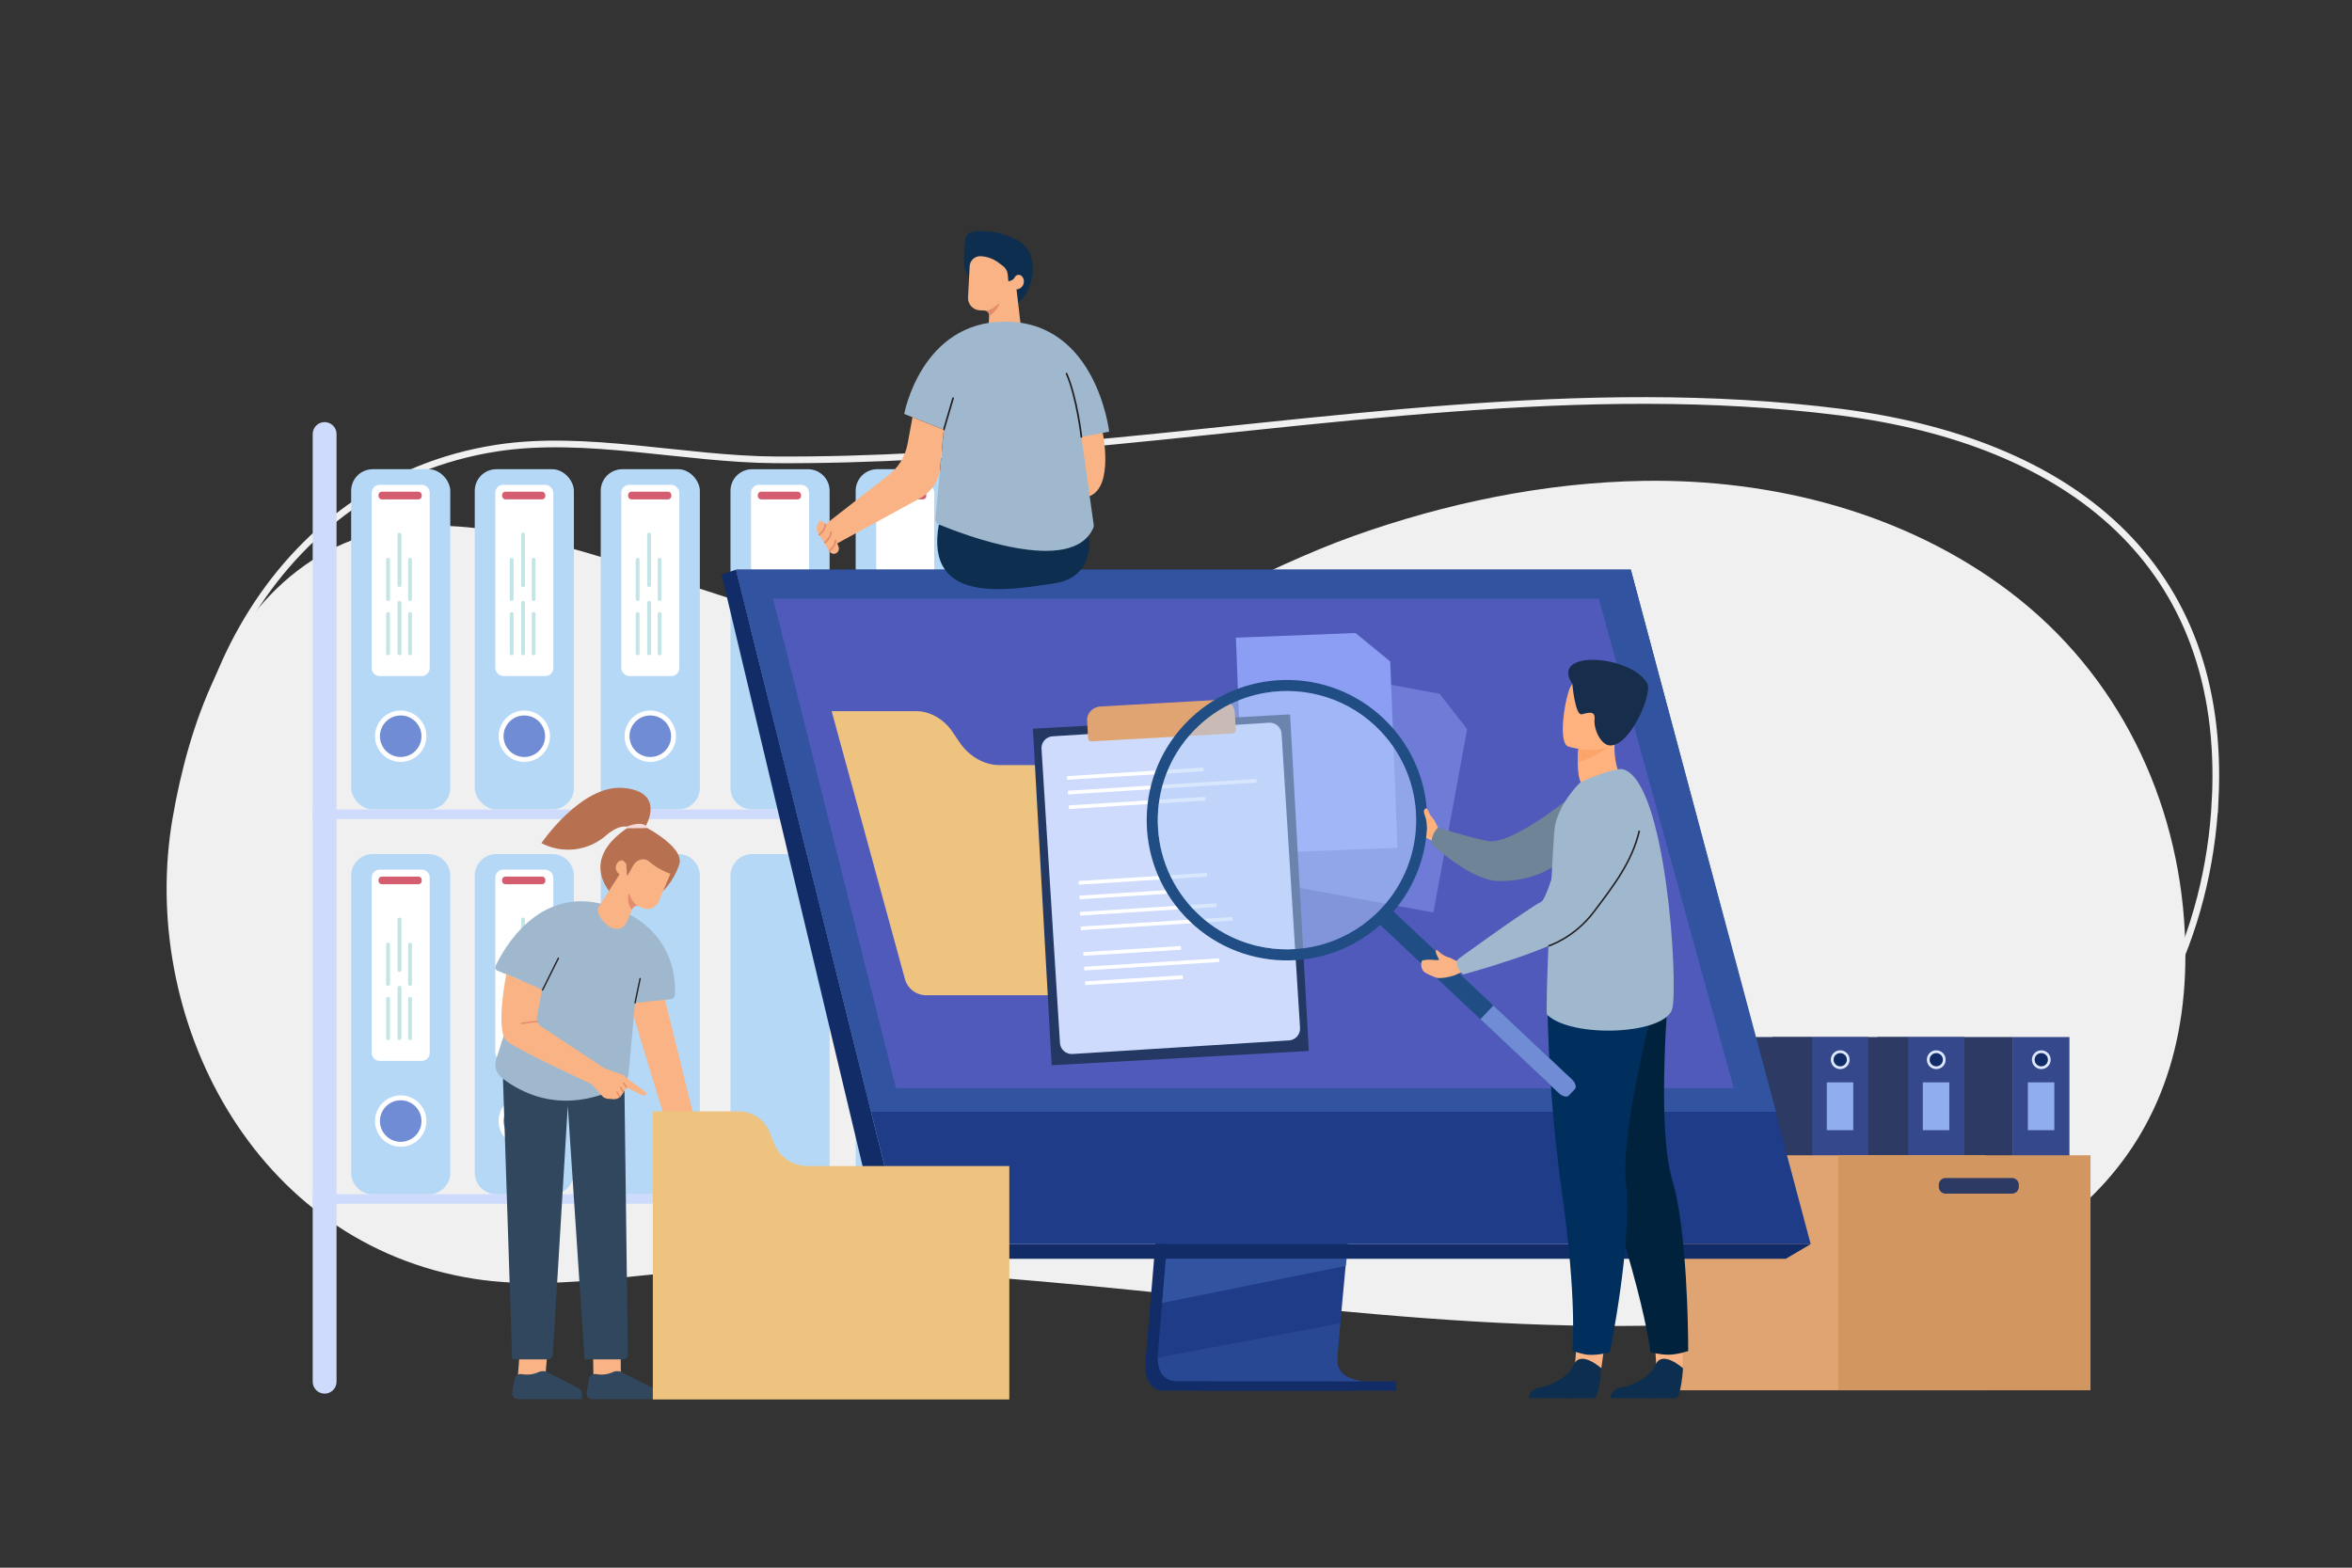 <svg xmlns="http://www.w3.org/2000/svg" xmlns:xlink="http://www.w3.org/1999/xlink" id="Calque_1" viewBox="0 0 1500 1000"><rect x="0" y="0" width="1500" height="1000" fill="#333333" stroke="none"/><defs><style>.cls-1,.cls-2,.cls-3{fill:none;}.cls-4{clip-path:url(#clippath);}.cls-5{fill:#f9b384;}.cls-6{fill:#002f5e;}.cls-7{fill:#00223d;}.cls-8{fill:#f0f0f0;}.cls-9{fill:#f5d9d8;}.cls-10{fill:#eec380;}.cls-11{fill:#fff;}.cls-12{fill:#ffb27d;}.cls-13{fill:#fca56b;}.cls-14{fill:#a0b8ce;}.cls-15{fill:#8c9df4;}.cls-16{fill:#8fadef;}.cls-17{fill:#b3cff9;}.cls-18{fill:#b5d8f7;}.cls-19{fill:#b77150;}.cls-20{fill:#3254a0;}.cls-21{fill:#30475e;}.cls-22{fill:#cedbfc;}.cls-23{fill:#dde7fe;}.cls-24{fill:#d45e70;}.cls-25{fill:#d29761;}.cls-26{fill:#c3e5e5;}.cls-27{fill:#e0a473;}.cls-28{fill:#e28b6d;}.cls-29{fill:#122c68;}.cls-30{fill:#162d4c;}.cls-31{fill:#1f4d84;}.cls-32{fill:#1f3c88;}.cls-33{fill:#231f20;}.cls-34{fill:#233862;}.cls-35{fill:#0d2e4e;}.cls-36{fill:#6f8497;}.cls-37{fill:#2c3a64;}.cls-38{fill:#35488b;}.cls-39{fill:#708cd5;}.cls-40{fill:#505aba;}.cls-2{stroke:#231f20;}.cls-2,.cls-3{stroke-miterlimit:10;}.cls-41{opacity:.5;}.cls-3{stroke:#f0f0f0;stroke-width:4.26px;}</style><clipPath id="clippath"><path class="cls-1" d="m647.17,176.85h0c-.61,1.14-1.67,1.98-2.93,2.3l-1.15.29-.38-4.27c-.2-2.22-1.34-4.24-3.13-5.56l-2.99-2.22c-3.23-2.37-7.08-3.75-11.08-3.96h0c-3.72-.2-6.9,2.66-7.1,6.38l-1.05,19.87c-.22,4.34,3.11,8.04,7.44,8.26l3.16.17h.03c1.65.08,2.93,1.48,2.85,3.13,0,.01,0,.02,0,.03l-.5,9.41c-.44,3.91,2.38,7.43,6.29,7.87.2.02.39.04.59.04,4.7.47,13.86-3.38,14.12-8.06l-3.06-25.95c2.52-.12,4.54-2.13,4.68-4.65.2-1.53-.41-3.05-1.59-4.03-1.21-.94-2.95-.73-3.89.48-.11.14-.21.29-.29.45h0Z"></path></clipPath></defs><path id="Trac&#xE9;_452" class="cls-3" d="m1412.75,510.43c7.59-151.39-93.49-229.09-239.29-247.58-163.54-20.71-331.46,7.23-494.31,21.43-61.35,5.34-122.9,9.37-184.52,9.05-58.07-.32-120.92-16.32-177.97-7.47-142.6,22.15-216.08,169.49-193.85,297.99,13.77,79.68,65.52,155.84,157.09,150.77,64.34-3.57,121.39-31.52,182.85-46.67,81.37-19.93,166.69-16.74,246.34,9.22,39.65,12.99,77.45,31.39,116.05,47.52,76.84,32.08,158.1,55.22,240.85,56.49,82.74,1.28,167.31-20.46,234.2-71.36,70.54-53.69,108.32-134.91,112.55-219.41Z"></path><path id="Trac&#xE9;_289" class="cls-8" d="m1393.35,593.94c7.55,149.54-93,226.34-238.04,244.58-162.69,20.46-329.73-7.14-491.72-21.15-61.03-5.29-122.25-9.27-183.56-8.93-57.76.31-120.3,16.11-177.04,7.38-141.84-21.88-214.95-167.44-192.84-294.38,10.32-59.32,33.14-124.95,84.38-160.96,51.56-36.22,111.52-26.96,168.04-11.23,102.96,28.64,215.08,82.39,324.14,61.36,62.5-12.05,116.98-47.45,176.34-68.63,59.18-21.12,122.42-34.27,185.34-35.25,82.29-1.28,166.44,20.22,232.98,70.49,70.18,53.03,107.76,133.24,111.98,216.73Z"></path><g><rect class="cls-18" x="223.95" y="299.31" width="63.21" height="217.04" rx="13.76" ry="13.76" transform="translate(511.11 815.65) rotate(180)"></rect><path class="cls-39" d="m270.37,469.53c0-8.18-6.63-14.82-14.82-14.82s-14.82,6.63-14.82,14.82,6.63,14.82,14.82,14.82,14.82-6.63,14.82-14.82Z"></path><path class="cls-11" d="m255.55,486.01c-9.03,0-16.39-7.35-16.39-16.39s7.35-16.38,16.39-16.38,16.39,7.35,16.39,16.38-7.35,16.39-16.39,16.39Zm0-29.63c-7.31,0-13.25,5.94-13.25,13.25s5.94,13.25,13.25,13.25,13.25-5.94,13.25-13.25-5.94-13.25-13.25-13.25Z"></path><path class="cls-11" d="m242.12,309.24h26.86c2.8,0,5.08,2.28,5.08,5.08v111.83c0,2.8-2.28,5.08-5.08,5.08h-26.86c-2.8,0-5.08-2.28-5.08-5.08v-111.83c0-2.8,2.28-5.08,5.08-5.08Z" transform="translate(511.09 740.48) rotate(180)"></path><path class="cls-24" d="m243.5,313.66h23.33c1.18,0,2.13.95,2.13,2.13v.63c0,1.18-.95,2.13-2.13,2.13h-23.33c-1.18,0-2.13-.95-2.13-2.13v-.63c0-1.18.95-2.13,2.13-2.13Z" transform="translate(510.34 632.2) rotate(-180)"></path><g><path class="cls-26" d="m260.28,391.62v25.15c0,.68.55,1.22,1.22,1.22h0c.68,0,1.22-.55,1.22-1.22v-25.15c0-.68-.55-1.22-1.22-1.22h0c-.68,0-1.22.55-1.22,1.22Z"></path><path class="cls-26" d="m260.28,357.03v25.15c0,.68.55,1.22,1.22,1.22h0c.68,0,1.22-.55,1.22-1.22v-25.15c0-.68-.55-1.22-1.22-1.22h0c-.68,0-1.22.55-1.22,1.22Z"></path><path class="cls-26" d="m246.25,391.62v25.15c0,.68.55,1.22,1.22,1.22h0c.68,0,1.22-.55,1.22-1.22v-25.15c0-.68-.55-1.22-1.22-1.22h0c-.68,0-1.22.55-1.22,1.22Z"></path><path class="cls-26" d="m246.25,357.03v25.15c0,.68.55,1.22,1.22,1.22h0c.68,0,1.22-.55,1.22-1.22v-25.15c0-.68-.55-1.22-1.22-1.22h0c-.68,0-1.22.55-1.22,1.22Z"></path><path class="cls-26" d="m253.55,384.52v32.24c0,.68.55,1.22,1.22,1.22h0c.68,0,1.22-.55,1.22-1.22v-32.24c0-.68-.55-1.22-1.22-1.22h0c-.68,0-1.22.55-1.22,1.22Z"></path><path class="cls-26" d="m253.55,341.03v32.24c0,.68.55,1.22,1.22,1.22h0c.68,0,1.22-.55,1.22-1.22v-32.24c0-.68-.55-1.22-1.22-1.22h0c-.68,0-1.22.55-1.22,1.22Z"></path></g><rect class="cls-18" x="302.78" y="299.31" width="63.22" height="217.04" rx="13.76" ry="13.76" transform="translate(668.78 815.65) rotate(180)"></rect><path class="cls-39" d="m349.21,469.53c0-8.18-6.63-14.82-14.82-14.82s-14.82,6.63-14.82,14.82,6.63,14.82,14.82,14.82,14.82-6.63,14.82-14.82Z"></path><path class="cls-11" d="m334.39,486.01c-9.04,0-16.39-7.35-16.39-16.39s7.35-16.38,16.39-16.38,16.38,7.35,16.38,16.38-7.35,16.39-16.38,16.39Zm0-29.63c-7.31,0-13.25,5.94-13.25,13.25s5.94,13.25,13.25,13.25,13.25-5.94,13.25-13.25-5.94-13.25-13.25-13.25Z"></path><rect class="cls-11" x="315.87" y="309.24" width="37.02" height="122" rx="5.08" ry="5.08" transform="translate(668.76 740.48) rotate(180)"></rect><rect class="cls-24" x="320.21" y="313.66" width="27.59" height="4.89" rx="2.13" ry="2.13" transform="translate(668.01 632.2) rotate(180)"></rect><g><path class="cls-26" d="m339.11,391.62v25.15c0,.68.55,1.22,1.22,1.22h0c.68,0,1.22-.55,1.22-1.22v-25.15c0-.68-.55-1.22-1.22-1.22h0c-.68,0-1.22.55-1.22,1.22Z"></path><path class="cls-26" d="m339.11,357.03v25.15c0,.68.55,1.22,1.22,1.22h0c.68,0,1.22-.55,1.22-1.22v-25.15c0-.68-.55-1.22-1.22-1.22h0c-.68,0-1.22.55-1.22,1.22Z"></path><path class="cls-26" d="m325.08,391.62v25.15c0,.68.55,1.22,1.22,1.22h0c.68,0,1.22-.55,1.22-1.22v-25.15c0-.68-.55-1.22-1.22-1.22h0c-.68,0-1.22.55-1.22,1.22Z"></path><path class="cls-26" d="m325.08,357.03v25.15c0,.68.55,1.22,1.22,1.22h0c.68,0,1.22-.55,1.22-1.22v-25.15c0-.68-.55-1.22-1.22-1.22h0c-.68,0-1.22.55-1.22,1.22Z"></path><path class="cls-26" d="m332.38,384.52v32.24c0,.68.55,1.22,1.22,1.22h0c.68,0,1.22-.55,1.22-1.22v-32.24c0-.68-.55-1.22-1.22-1.22h0c-.68,0-1.22.55-1.22,1.22Z"></path><path class="cls-26" d="m332.38,341.03v32.24c0,.68.55,1.22,1.22,1.22h0c.68,0,1.22-.55,1.22-1.22v-32.24c0-.68-.55-1.22-1.22-1.22h0c-.68,0-1.22.55-1.22,1.22Z"></path></g><rect class="cls-18" x="383.13" y="299.31" width="63.22" height="217.04" rx="13.76" ry="13.76" transform="translate(829.47 815.65) rotate(180)"></rect><path class="cls-39" d="m429.55,469.53c0-8.18-6.63-14.82-14.82-14.82s-14.82,6.63-14.82,14.82,6.63,14.82,14.82,14.82,14.82-6.63,14.82-14.82Z"></path><path class="cls-11" d="m414.73,486.01c-9.03,0-16.39-7.35-16.39-16.39s7.35-16.38,16.39-16.38,16.39,7.35,16.39,16.38-7.35,16.39-16.39,16.39Zm0-29.63c-7.3,0-13.25,5.94-13.25,13.25s5.94,13.25,13.25,13.25,13.25-5.94,13.25-13.25-5.94-13.25-13.25-13.25Z"></path><rect class="cls-11" x="396.21" y="309.24" width="37.02" height="122" rx="5.08" ry="5.08" transform="translate(829.45 740.48) rotate(180)"></rect><path class="cls-24" d="m402.68,313.66h23.33c1.18,0,2.13.95,2.13,2.13v.63c0,1.18-.95,2.13-2.13,2.13h-23.33c-1.18,0-2.13-.95-2.13-2.13v-.63c0-1.18.95-2.13,2.13-2.13Z" transform="translate(828.7 632.2) rotate(-180)"></path><g><path class="cls-26" d="m419.45,391.62v25.15c0,.68.55,1.22,1.22,1.22h0c.68,0,1.22-.55,1.22-1.22v-25.15c0-.68-.55-1.22-1.22-1.22h0c-.68,0-1.22.55-1.22,1.22Z"></path><path class="cls-26" d="m419.45,357.03v25.15c0,.68.55,1.22,1.22,1.22h0c.68,0,1.22-.55,1.22-1.22v-25.15c0-.68-.55-1.22-1.22-1.22h0c-.68,0-1.22.55-1.22,1.22Z"></path><path class="cls-26" d="m405.43,391.62v25.15c0,.68.55,1.22,1.22,1.22h0c.68,0,1.22-.55,1.22-1.22v-25.15c0-.68-.55-1.22-1.22-1.22h0c-.68,0-1.22.55-1.22,1.22Z"></path><path class="cls-26" d="m405.43,357.03v25.15c0,.68.55,1.22,1.22,1.22h0c.68,0,1.22-.55,1.22-1.22v-25.15c0-.68-.55-1.22-1.22-1.22h0c-.68,0-1.22.55-1.22,1.22Z"></path><path class="cls-26" d="m412.73,384.52v32.24c0,.68.55,1.22,1.22,1.22h0c.68,0,1.22-.55,1.22-1.22v-32.24c0-.68-.55-1.22-1.22-1.22h0c-.68,0-1.22.55-1.22,1.22Z"></path><path class="cls-26" d="m412.73,341.03v32.24c0,.68.55,1.22,1.22,1.22h0c.68,0,1.22-.55,1.22-1.22v-32.24c0-.68-.55-1.22-1.22-1.22h0c-.68,0-1.22.55-1.22,1.22Z"></path></g><path class="cls-18" d="m479.62,299.31h35.7c7.59,0,13.75,6.16,13.75,13.75v189.52c0,7.59-6.16,13.76-13.76,13.76h-35.7c-7.59,0-13.76-6.16-13.76-13.76v-189.52c0-7.59,6.16-13.76,13.76-13.76Z" transform="translate(994.94 815.65) rotate(180)"></path><path class="cls-11" d="m484.03,309.24h26.86c2.81,0,5.08,2.28,5.08,5.08v111.83c0,2.8-2.28,5.08-5.08,5.08h-26.86c-2.8,0-5.08-2.28-5.08-5.08v-111.83c0-2.8,2.28-5.08,5.08-5.08Z" transform="translate(994.93 740.48) rotate(180)"></path><path class="cls-24" d="m485.42,313.66h23.33c1.18,0,2.13.95,2.13,2.13v.63c0,1.18-.95,2.13-2.13,2.13h-23.33c-1.18,0-2.13-.95-2.13-2.13v-.63c0-1.18.95-2.13,2.13-2.13Z" transform="translate(994.17 632.2) rotate(-180)"></path><path class="cls-18" d="m559.47,299.31h35.7c7.59,0,13.76,6.16,13.76,13.76v189.52c0,7.59-6.16,13.76-13.76,13.76h-35.7c-7.59,0-13.76-6.16-13.76-13.76v-189.52c0-7.59,6.16-13.76,13.76-13.76Z" transform="translate(1154.64 815.65) rotate(180)"></path><path class="cls-11" d="m563.88,309.24h26.86c2.8,0,5.08,2.28,5.08,5.08v111.83c0,2.8-2.28,5.08-5.08,5.08h-26.86c-2.8,0-5.08-2.28-5.08-5.08v-111.83c0-2.8,2.28-5.08,5.08-5.08Z" transform="translate(1154.62 740.48) rotate(180)"></path><path class="cls-24" d="m565.27,313.66h23.33c1.18,0,2.13.95,2.13,2.13v.63c0,1.18-.95,2.13-2.13,2.13h-23.33c-1.18,0-2.13-.95-2.13-2.13v-.63c0-1.18.95-2.13,2.13-2.13Z" transform="translate(1153.87 632.2) rotate(-180)"></path><path class="cls-18" d="m237.7,544.8h35.7c7.59,0,13.76,6.16,13.76,13.76v189.52c0,7.59-6.16,13.75-13.75,13.75h-35.7c-7.59,0-13.76-6.16-13.76-13.76v-189.52c0-7.59,6.16-13.76,13.76-13.76Z" transform="translate(511.11 1306.63) rotate(180)"></path><circle class="cls-39" cx="255.55" cy="715.02" r="14.82"></circle><path class="cls-11" d="m255.55,731.49c-9.03,0-16.39-7.35-16.39-16.39s7.35-16.38,16.39-16.38,16.39,7.35,16.39,16.38-7.35,16.39-16.39,16.39Zm0-29.63c-7.31,0-13.25,5.94-13.25,13.25s5.94,13.25,13.25,13.25,13.25-5.94,13.25-13.25-5.94-13.25-13.25-13.25Z"></path><path class="cls-11" d="m242.12,554.73h26.86c2.8,0,5.08,2.28,5.08,5.08v111.83c0,2.8-2.28,5.08-5.08,5.08h-26.86c-2.8,0-5.08-2.28-5.08-5.08v-111.83c0-2.8,2.28-5.08,5.08-5.08Z" transform="translate(511.09 1231.45) rotate(180)"></path><path class="cls-24" d="m243.5,559.14h23.33c1.18,0,2.13.95,2.13,2.13v.63c0,1.18-.95,2.13-2.13,2.13h-23.33c-1.18,0-2.13-.95-2.13-2.13v-.63c0-1.18.95-2.13,2.13-2.13Z" transform="translate(510.34 1123.18) rotate(-180)"></path><g><path class="cls-26" d="m260.28,637.11v25.15c0,.68.55,1.22,1.22,1.22h0c.68,0,1.22-.55,1.22-1.22v-25.15c0-.68-.55-1.22-1.22-1.22h0c-.68,0-1.22.55-1.22,1.22Z"></path><path class="cls-26" d="m260.28,602.51v25.15c0,.68.55,1.22,1.22,1.22h0c.68,0,1.22-.55,1.22-1.22v-25.15c0-.68-.55-1.22-1.22-1.22h0c-.68,0-1.22.55-1.22,1.22Z"></path><path class="cls-26" d="m246.25,637.11v25.15c0,.68.55,1.22,1.22,1.22h0c.68,0,1.22-.55,1.22-1.22v-25.15c0-.68-.55-1.22-1.22-1.22h0c-.68,0-1.22.55-1.22,1.22Z"></path><path class="cls-26" d="m246.25,602.51v25.15c0,.68.55,1.22,1.22,1.22h0c.68,0,1.22-.55,1.22-1.22v-25.15c0-.68-.55-1.22-1.22-1.22h0c-.68,0-1.22.55-1.22,1.22Z"></path><path class="cls-26" d="m253.55,630.01v32.24c0,.68.55,1.22,1.22,1.22h0c.68,0,1.22-.55,1.22-1.22v-32.24c0-.68-.55-1.22-1.22-1.22h0c-.68,0-1.22.55-1.22,1.22Z"></path><path class="cls-26" d="m253.55,586.52v32.24c0,.68.55,1.22,1.22,1.22h0c.68,0,1.22-.55,1.22-1.22v-32.24c0-.68-.55-1.22-1.22-1.22h0c-.68,0-1.22.55-1.22,1.22Z"></path></g><path class="cls-18" d="m316.54,544.8h35.7c7.59,0,13.76,6.16,13.76,13.76v189.52c0,7.59-6.16,13.75-13.75,13.75h-35.7c-7.59,0-13.76-6.16-13.76-13.76v-189.52c0-7.59,6.16-13.76,13.76-13.76Z" transform="translate(668.78 1306.63) rotate(180)"></path><path class="cls-39" d="m349.21,715.02c0-8.18-6.63-14.82-14.82-14.82s-14.82,6.63-14.82,14.82,6.63,14.82,14.82,14.82,14.82-6.63,14.82-14.82Z"></path><path class="cls-11" d="m334.39,731.49c-9.04,0-16.39-7.35-16.39-16.39s7.35-16.38,16.39-16.38,16.38,7.35,16.38,16.38-7.35,16.39-16.38,16.39Zm0-29.63c-7.31,0-13.25,5.94-13.25,13.25s5.94,13.25,13.25,13.25,13.25-5.94,13.25-13.25-5.94-13.25-13.25-13.25Z"></path><rect class="cls-11" x="315.87" y="554.73" width="37.02" height="122" rx="5.08" ry="5.08" transform="translate(668.76 1231.45) rotate(180)"></rect><path class="cls-24" d="m322.34,559.14h23.33c1.18,0,2.13.95,2.13,2.13v.63c0,1.18-.95,2.13-2.13,2.13h-23.33c-1.18,0-2.13-.95-2.13-2.13v-.63c0-1.18.95-2.13,2.13-2.13Z" transform="translate(668.01 1123.18) rotate(-180)"></path><g><path class="cls-26" d="m339.11,637.11v25.15c0,.68.55,1.22,1.22,1.22h0c.68,0,1.22-.55,1.22-1.22v-25.15c0-.68-.55-1.22-1.22-1.22h0c-.68,0-1.22.55-1.22,1.22Z"></path><path class="cls-26" d="m339.11,602.51v25.15c0,.68.55,1.22,1.22,1.22h0c.68,0,1.22-.55,1.22-1.22v-25.15c0-.68-.55-1.22-1.22-1.22h0c-.68,0-1.22.55-1.22,1.22Z"></path><path class="cls-26" d="m325.08,637.11v25.15c0,.68.55,1.22,1.22,1.22h0c.68,0,1.22-.55,1.22-1.22v-25.15c0-.68-.55-1.22-1.22-1.22h0c-.68,0-1.22.55-1.22,1.22Z"></path><path class="cls-26" d="m325.08,602.51v25.15c0,.68.55,1.22,1.22,1.22h0c.68,0,1.22-.55,1.22-1.22v-25.15c0-.68-.55-1.22-1.22-1.22h0c-.68,0-1.22.55-1.22,1.22Z"></path><path class="cls-26" d="m332.38,630.01v32.24c0,.68.55,1.22,1.22,1.22h0c.68,0,1.22-.55,1.22-1.22v-32.24c0-.68-.55-1.22-1.22-1.22h0c-.68,0-1.22.55-1.22,1.22Z"></path><path class="cls-26" d="m332.38,586.52v32.24c0,.68.55,1.22,1.22,1.22h0c.68,0,1.22-.55,1.22-1.22v-32.24c0-.68-.55-1.22-1.22-1.22h0c-.68,0-1.22.55-1.22,1.22Z"></path></g><path class="cls-18" d="m396.88,544.8h35.7c7.59,0,13.76,6.16,13.76,13.76v189.52c0,7.59-6.16,13.75-13.75,13.75h-35.7c-7.59,0-13.76-6.16-13.76-13.76v-189.52c0-7.59,6.16-13.76,13.76-13.76Z" transform="translate(829.47 1306.63) rotate(180)"></path><path class="cls-18" d="m479.62,544.8h35.7c7.59,0,13.75,6.16,13.75,13.75v189.53c0,7.59-6.16,13.75-13.75,13.75h-35.7c-7.59,0-13.76-6.16-13.76-13.76v-189.52c0-7.59,6.16-13.76,13.76-13.76Z" transform="translate(994.94 1306.63) rotate(180)"></path><path class="cls-18" d="m559.47,544.8h35.7c7.59,0,13.76,6.16,13.76,13.76v189.52c0,7.59-6.16,13.75-13.75,13.75h-35.7c-7.59,0-13.76-6.16-13.76-13.76v-189.52c0-7.59,6.16-13.76,13.76-13.76Z" transform="translate(1154.64 1306.63) rotate(180)"></path><path class="cls-22" d="m207.03,888.97h0c-4.2,0-7.6-3.4-7.6-7.6V276.85c0-4.2,3.4-7.6,7.6-7.6h0c4.2,0,7.6,3.4,7.6,7.6v604.52c0,4.2-3.4,7.6-7.6,7.6Z"></path><rect class="cls-22" x="199.44" y="516.37" width="439.12" height="6.1" transform="translate(837.99 1038.85) rotate(180)"></rect><rect class="cls-22" x="199.44" y="761.73" width="466.39" height="6.1" transform="translate(865.26 1529.57) rotate(180)"></rect></g><g><rect class="cls-38" x="1283.89" y="661.5" width="35.91" height="115.84" transform="translate(2603.69 1438.85) rotate(180)"></rect><rect class="cls-37" x="1197.3" y="661.5" width="86.59" height="115.84" transform="translate(2481.19 1438.85) rotate(180)"></rect><path class="cls-23" d="m1307.84,675.97c0-3.31-2.68-5.99-5.99-5.99s-5.99,2.68-5.99,5.99,2.68,5.99,5.99,5.99,5.99-2.68,5.99-5.99Z"></path><path class="cls-29" d="m1306.08,675.97c0-2.34-1.9-4.24-4.24-4.24s-4.24,1.9-4.24,4.24,1.9,4.24,4.24,4.24,4.24-1.9,4.24-4.24Z"></path><rect class="cls-16" x="1293.27" y="690.41" width="16.89" height="30.51" transform="translate(2603.43 1411.33) rotate(180)"></rect></g><g><rect class="cls-38" x="1216.91" y="661.5" width="35.91" height="115.84" transform="translate(2469.72 1438.85) rotate(180)"></rect><rect class="cls-37" x="1130.31" y="661.5" width="86.59" height="115.84" transform="translate(2347.22 1438.85) rotate(180)"></rect><path class="cls-23" d="m1240.85,675.97c0-3.31-2.68-5.99-5.99-5.99s-5.99,2.68-5.99,5.99,2.68,5.99,5.99,5.99,5.99-2.68,5.99-5.99Z"></path><path class="cls-29" d="m1239.1,675.97c0-2.34-1.9-4.24-4.24-4.24s-4.24,1.9-4.24,4.24,1.9,4.24,4.24,4.24,4.24-1.9,4.24-4.24Z"></path><rect class="cls-16" x="1226.28" y="690.41" width="16.89" height="30.51" transform="translate(2469.46 1411.33) rotate(180)"></rect></g><g><rect class="cls-38" x="1155.66" y="661.5" width="35.91" height="115.84" transform="translate(2347.22 1438.85) rotate(180)"></rect><rect class="cls-37" x="1069.06" y="661.5" width="86.59" height="115.84" transform="translate(2224.72 1438.85) rotate(180)"></rect><path class="cls-23" d="m1179.6,675.97c0-3.31-2.68-5.99-5.99-5.99s-5.99,2.68-5.99,5.99,2.68,5.99,5.99,5.99,5.99-2.68,5.99-5.99Z"></path><path class="cls-29" d="m1177.85,675.97c0-2.34-1.9-4.24-4.24-4.24s-4.24,1.9-4.24,4.24,1.9,4.24,4.24,4.24,4.24-1.9,4.24-4.24Z"></path><rect class="cls-16" x="1165.03" y="690.41" width="16.89" height="30.51" transform="translate(2346.96 1411.33) rotate(180)"></rect></g><g><rect class="cls-27" x="1063.67" y="736.94" width="202.88" height="149.89" transform="translate(2330.21 1623.77) rotate(180)"></rect><rect class="cls-25" x="1172.39" y="736.94" width="160.85" height="149.89" transform="translate(2505.63 1623.77) rotate(180)"></rect><path class="cls-37" d="m1240.81,751.42h42.35c2.4,0,4.35,1.95,4.35,4.35v1.29c0,2.4-1.95,4.35-4.35,4.35h-42.35c-2.4,0-4.35-1.95-4.35-4.35v-1.29c0-2.4,1.95-4.35,4.35-4.35Z" transform="translate(2523.97 1512.83) rotate(-180)"></path></g><g><path class="cls-29" d="m758.07,541.04l-27.44,326.22s-2.87,19.77,11.83,19.81c24.18.06,120.37,0,120.37,0,0,0-18.2-4.12-17.98-13.38.26-10.92,32.07-335.73,32.07-335.73l-118.86,3.09Z"></path><path class="cls-32" d="m871.9,881.13c-4.76.01-97.88.17-121.43-.13-10.26-.13-12.06-9.13-12.15-14.95-.04-2.79.31-4.86.31-4.86l.71-8.48,1.82-21.61,1.61-19.09,2.06-24.53,1.74-20.71,19.49-231.8,118.86-3.08s-13.4,135.93-22.87,234.88c-1.06,11.02-2.06,21.6-2.99,31.46-.3,3.15-.59,6.23-.87,9.23-.88,9.36-1.68,17.96-2.38,25.55-.37,4-.71,7.72-1.02,11.12-1.21,13.34-1.92,21.87-1.93,23.49,0,.94.08,1.82.23,2.64,1.95,10.4,17.02,10.87,18.81,10.87Z"></path><polygon class="cls-32" points="469.42 363.38 536.25 631.82 545.4 668.58 576.52 793.61 1154.78 793.61 1040.06 363.38 469.42 363.38"></polygon><polygon class="cls-29" points="469.42 363.38 460.16 366.47 564.21 802.95 576.53 793.61 469.42 363.38"></polygon><polygon class="cls-29" points="564.21 802.95 1138.91 802.95 1154.78 793.61 576.53 793.61 564.21 802.95"></polygon><rect class="cls-29" x="766.03" y="881.13" width="124.43" height="5.91" transform="translate(1656.49 1768.18) rotate(180)"></rect><polygon class="cls-20" points="858.83 802.95 858.19 807.47 741.17 831.11 742.77 812.02 743.54 802.95 858.83 802.95"></polygon><g class="cls-41"><path class="cls-20" d="m871.9,881.13c-4.76.01-97.88.17-121.43-.13-10.26-.13-12.06-9.13-12.15-14.95l116.47-21.91c-1.21,13.34-1.92,21.87-1.93,23.49,0,.94.08,1.82.23,2.64,1.95,10.4,17.02,10.87,18.81,10.87Z"></path></g><polygon class="cls-20" points="469.42 363.38 1040.06 363.38 1132.65 709.15 555.5 709.15 469.42 363.38"></polygon><polygon class="cls-40" points="1105.73 694.17 571.44 694.17 552.35 618.11 544.96 588.68 541.95 576.68 522.32 498.51 521.31 494.44 510.94 453.13 506.29 434.64 502.34 418.87 499.11 406.01 493.05 381.91 1019.65 381.91 1026.29 406.01 1029.84 418.87 1034.18 434.64 1039.28 453.13 1072.86 574.92 1072.86 574.92 1075.7 585.24 1077.02 590.03 1100.2 674.11 1105.73 694.17"></polygon></g><path class="cls-10" d="m612.18,473.83l-4.93-7.28c-5.28-7.8-14.25-12.91-22.67-12.91h-54.2l9.41,34.39,37.32,136.47c1.67,6.12,7.23,10.36,13.57,10.36h195.04c9.28,0,16.02-8.83,13.57-17.78l-35.29-129.05h-126.88c-9.26,0-19.13-5.62-24.94-14.21Z"></path><g class="cls-41"><polygon class="cls-15" points="934.88 464.03 918.81 443.5 918.05 442.53 917.15 442.36 842.97 428.72 818.01 564.38 914.17 582.07 935.52 466.02 935.7 465.07 934.88 464.03"></polygon></g><polygon class="cls-15" points="886.63 421.93 886.67 422.9 891.25 540.81 793.55 544.6 788.2 406.76 863.56 403.84 864.48 403.8 865.44 404.58 885.61 421.1 886.63 421.93"></polygon><g><path class="cls-34" d="m822.37,455.7l-163.04,9.09c-.33.02-.58.3-.56.63l11.9,213.5c.02.33.3.58.63.56l162.81-9.07c.33-.02.58-.3.56-.63l-11.91-213.73c-.01-.2-.18-.35-.38-.34Z"></path><path class="cls-22" d="m822.07,663.66l-138.1,8.67c-4.14.26-7.71-2.89-7.97-7.03l-11.77-187.65c-.26-4.14,2.89-7.71,7.03-7.97l138.1-8.67c4.14-.26,7.71,2.89,7.97,7.03l11.78,187.65c.26,4.14-2.89,7.71-7.03,7.97Z"></path><g><path class="cls-11" d="m767.57,491.96l-86.88,5.45s-.08-.03-.09-.08l-.14-2.17s.03-.08.07-.09l86.88-5.45s.08.03.09.08l.14,2.17s-.03.08-.08.09Z"></path><path class="cls-11" d="m768.74,510.61l-86.88,5.45s-.08-.03-.09-.07l-.14-2.17s.03-.08.08-.09l86.88-5.45s.08.03.09.08l.14,2.17s-.03.08-.08.09Z"></path><path class="cls-11" d="m801.34,499.21l-120.07,7.53s-.08-.03-.09-.08l-.14-2.17s.03-.08.08-.09l120.07-7.53s.08.03.09.07l.14,2.17s-.03.08-.08.09Z"></path><path class="cls-11" d="m747.69,569.91l-59,3.7-.13-.11-.13-2.09.11-.13,59-3.7.13.11.13,2.09-.11.13Z"></path><path class="cls-11" d="m769.7,559.17l-81.59,5.12-.13-.11-.13-2.09.11-.13,81.59-5.12.13.11.13,2.09-.11.13Z"></path><path class="cls-11" d="m775.77,578.57l-86.88,5.45s-.08-.03-.09-.07l-.14-2.17s.03-.08.08-.09l86.88-5.45s.08.03.09.08l.14,2.17s-.03.08-.08.09Z"></path><path class="cls-11" d="m786.01,587.29l-96.49,6.05-.14-.12-.13-2.07.12-.14,96.48-6.05.14.12.13,2.07-.12.14Z"></path><path class="cls-11" d="m753.14,605.8l-62.06,3.89-.13-.12-.13-2.09.12-.13,62.06-3.89.13.12.13,2.09-.11.13Z"></path><path class="cls-11" d="m754.31,624.45l-62.06,3.89-.13-.11-.13-2.09.12-.13,62.06-3.89.13.12.13,2.09-.11.13Z"></path><path class="cls-11" d="m777.49,613.63l-85.82,5.39-.13-.12-.13-2.09.11-.13,85.83-5.39.13.11.13,2.09-.12.13Z"></path></g><path class="cls-27" d="m777.95,446.4l-76.03,4.24c-5.01.28-8.87,4.28-8.61,8.93l.64,11.49c.06,1.08,1.05,1.9,2.21,1.83l89.99-5.02c1.16-.07,2.05-.99,1.99-2.07l-.64-11.49c-.26-4.66-4.53-8.2-9.55-7.92Z"></path></g><g><g id="Groupe_165"><path id="Trac&#xE9;_212" class="cls-5" d="m441.92,709.99l-17.83-72.3-23.69-2.09s24.94,84.17,26.66,86.33c.38-1.93.97-6.31,2.29-7.78,3.3-3.66,7.43-3.71,12.57-4.16Z"></path><path id="Trac&#xE9;_213" class="cls-5" d="m378.17,861.83l.37,20.39h17.43l-.13-20.39h-17.67Z"></path><path id="Trac&#xE9;_214" class="cls-21" d="m380.06,876.48c3.57.71,7.27.31,10.61-1.14,1.9-.96,4.14-.96,6.04,0l19.25,9.9c1.67.9,2.71,2.66,2.68,4.57v2.66h-41.05c-2.02-.08-3.6-1.79-3.52-3.82,0-.21.03-.41.08-.62l1.45-8.2c.32-2.15,2.3-3.64,4.45-3.35Z"></path><path id="Trac&#xE9;_215" class="cls-5" d="m331.24,865.12l-1.38,18.44h17.43l1.62-18.44h-17.68Z"></path><path id="Trac&#xE9;_216" class="cls-21" d="m332.61,876.49c3.57.71,7.27.31,10.61-1.14,1.9-.96,4.14-.96,6.04,0l19.25,9.9c1.67.9,2.71,2.66,2.68,4.57v2.66h-41.05c-2.02-.08-3.6-1.79-3.52-3.82,0-.21.03-.41.08-.62l1.45-8.2c.32-2.15,2.3-3.65,4.46-3.35Z"></path><path id="Trac&#xE9;_217" class="cls-21" d="m319.99,664.47l6.65,202.65h22.78c1.66,0,3.04-1.29,3.14-2.95l9.55-158.75,10.69,161.7h24.47c1.74,0,3.14-1.41,3.14-3.15,0-.01,0-.02,0-.03l-2.55-199.63-29.58,1.49-39.46.82"></path><path id="Trac&#xE9;_218" class="cls-14" d="m316.42,675.77l16.11-50.22-15.25-6.37c-1.17-.49-1.72-1.83-1.23-3,.01-.03.03-.06.04-.09,4.75-10.1,27.04-51.28,70.04-38.9,43.68,12.56,44.91,47.52,44.35,57.29-.08,1.47-1.22,2.67-2.69,2.83l-22.77,2.43-4.08,44.59c-.38,3.92-2.71,7.39-6.2,9.22-12.4,6.47-43.35,18.06-74.66-5.96-3.59-2.78-5.05-7.51-3.65-11.83Z"></path><path id="Trac&#xE9;_219" class="cls-33" d="m404.93,640.13h0c.24.05.46-.1.51-.34,0,0,0,0,0-.01l3.23-15.51c.05-.24-.11-.47-.35-.51,0,0,0,0,0,0h0c-.24-.05-.46.1-.51.34,0,0,0,0,0,.01l-3.23,15.51c-.05.24.1.46.34.51,0,0,0,0,.01,0Z"></path><path id="Trac&#xE9;_220" class="cls-33" d="m345.94,631.92c.2.04.39-.06.48-.24l10.09-20.28c.11-.22.02-.48-.2-.59-.22-.11-.48-.02-.59.2h0l-10.09,20.28c-.11.21-.03.48.19.59,0,0,0,0,0,0,.04.02.07.03.11.04Z"></path><path id="Trac&#xE9;_221" class="cls-5" d="m411.57,696.49l-12.21-9.01h0c-.67-.95-1.61-1.67-2.7-2.06l-10.73-3.81-.09.07-40.98-27.11c-1.91-1.26-2.87-3.54-2.44-5.78l2.99-16.12c.16-.82-.28-1.63-1.04-1.96l-21.45-9.38s-7.35,36.59.45,42.86c6.66,5.35,43.5,22.56,54.12,27.48h0l7.07,8.01c.89.68,1.96,1.09,3.08,1.19l3.42.29c2.19.19,4.3-.86,5.48-2.71l2.99-4.71s.02-.03.02-.05l10.36,5.06c.36.21.81.22,1.18.04l.27-.13c.64-.31.91-1.07.6-1.71-.09-.19-.23-.35-.39-.48h0Z"></path><path id="Trac&#xE9;_222" class="cls-28" d="m332.47,653.26c-.24,0-.44-.21-.43-.45,0-.21.16-.39.37-.42,10.42-1.5,10.44-1.44,10.58-.95.07.23-.06.48-.29.55,0,0,0,0,0,0-.08.02-.17.02-.25,0h0c-.77,0-6.43.77-9.9,1.27h-.08Zm9.68-1.57s.03.08.06.12c-.03-.04-.06-.08-.07-.12h.01Z"></path><path id="Trac&#xE9;_223" class="cls-28" d="m399.54,694.14c-.15,0-.3-.08-.38-.21l-1.73-2.85c-.11-.22-.02-.48.19-.59.19-.1.43-.04.56.14l1.73,2.85c.13.21.06.48-.14.6-.07.04-.15.07-.23.07h0Z"></path><path id="Trac&#xE9;_224" class="cls-28" d="m397.47,696.99c-.15,0-.3-.08-.38-.21l-1.72-2.83c-.11-.22-.02-.48.19-.59.19-.1.43-.04.56.14l1.73,2.83c.12.21.06.48-.15.6-.07.04-.15.06-.23.06Z"></path><path id="Trac&#xE9;_225" class="cls-28" d="m395.17,699.84c-.15,0-.3-.08-.38-.21l-1.73-2.85c-.11-.22-.02-.48.19-.59.19-.1.43-.04.56.14l1.73,2.83c.13.21.06.48-.14.6,0,0,0,0,0,0-.07.05-.14.08-.23.08Z"></path><g id="Groupe_167"><path id="Trac&#xE9;_226" class="cls-19" d="m421.89,569.15s6.76-5.06,11.23-17.43c4.47-12.36-26.95-27.04-26.95-27.04,0,0-37.3,17.4-17.44,44.16l33.16.31Z"></path><path id="Trac&#xE9;_227" class="cls-5" d="m396.21,548.79c1.63-.36,3.24,2.55,3.24,2.55.06.77.26,4.81.35,6.75,0,.17.15.3.32.29.1,0,.2-.06.25-.15l3.69-6.48c1.11-1.86,2.97-3.14,5.09-3.53l.07-.02c1.74-.33,3.54.17,4.84,1.37,5.43,5.07,13.48,7.8,13.48,7.8l-7.52,17.8c-1.64,3.88-6.11,5.7-9.99,4.06l-2.83-1.19h-.03c-1.48-.63-3.19.06-3.82,1.54l-3.55,8.43c-1.68,3.99-5.3,5.48-9.37,3.99-4.32-1.59-10.66-8.83-8.89-13.01l13.65-21.35c-2.15-1.18-3.06-3.78-2.11-6.04.51-1.41,1.68-2.47,3.14-2.83Z"></path><path id="Trac&#xE9;_228" class="cls-28" d="m401.61,571c.91,2.69,2.58,5.07,4.81,6.84-1.29-.16-2.54.56-3.04,1.76l-.25.59c-2.96-2.94-2.7-6.82-2.43-9.41.04-.37.23-.91.56-.5s.24.37.35.73Z"></path><path id="Trac&#xE9;_235" class="cls-19" d="m411.74,527.06s13.05-21.78-13.84-24.43c-26.89-2.65-52.62,35.19-52.62,35.19h0c13.45,7.04,29.85,5.08,41.26-4.93,5.56-4.82,11.9-7.71,17.59-3.99l7.61-1.84Z"></path><path id="Trac&#xE9;_236" class="cls-9" d="m399.85,527.25s8.87-3.77,12.33-.23l.38,1.21-12.71.12v-1.1Z"></path></g></g><path class="cls-10" d="m493.69,729.4l-2.98-7.38c-3.19-7.91-10.87-13.09-19.4-13.09h-54.96v183.75h227.34v-148.88h-128.65c-9.39,0-17.84-5.7-21.35-14.4Z"></path></g><g id="man1"><path id="Trac&#xE9;_268" class="cls-35" d="m625.94,183.39c-6.45-2.67-10.79-8.83-11.12-15.8v-.67c-.03-5.96.37-12.83,1.02-14.78.48-1.95,1.96-3.49,3.88-4.06,6.95-1.84,19.97-.23,29.52,5.39,16.86,9.93,7.74,34.88,0,39.73l-23.3-9.82Z"></path><path id="Trac&#xE9;_269" class="cls-5" d="m647.17,176.85h0c-.61,1.14-1.67,1.98-2.93,2.3l-1.15.29-.38-4.27c-.2-2.22-1.34-4.24-3.13-5.56l-2.99-2.22c-3.23-2.37-7.08-3.75-11.08-3.96h0c-3.72-.2-6.9,2.66-7.1,6.38l-1.05,19.87c-.22,4.34,3.11,8.04,7.44,8.26l3.16.17h.03c1.65.08,2.93,1.48,2.85,3.13,0,.01,0,.02,0,.03l-.5,9.41c-.44,3.91,2.38,7.43,6.29,7.87.2.02.39.04.59.04,4.7.47,13.86-3.38,14.12-8.06l-3.06-25.95c2.52-.12,4.54-2.13,4.68-4.65.2-1.53-.41-3.05-1.59-4.03-1.21-.94-2.95-.73-3.89.48-.11.14-.21.29-.29.45h0Z"></path><g class="cls-4"><g id="Groupe_135"><path id="Trac&#xE9;_270" class="cls-28" d="m627.82,198.47c3.23-.5,6.2-2.03,8.5-4.35.26-.28.34-.15.62-.21.15-.04.3-.04.44,0,0,0-3.48,8.09-9.78,8.74l.22-4.17Z"></path></g></g><path id="Trac&#xE9;_278" class="cls-5" d="m703.28,276.1s7.14,34.22-8.33,40.35l-12.95-42.35,21.29,2Z"></path><path id="Trac&#xE9;_279" class="cls-35" d="m694.43,341.44s4.89,26.85-22.33,30.72-82.68,14.81-73.35-37.65l95.69,6.93Z"></path><path id="Trac&#xE9;_280" class="cls-14" d="m697.45,334.31l-7.8-55.59,17.72-3.38s-7.94-70.21-66.43-70.18c-53.47.03-64.28,58.87-64.28,58.87l25.27,10.08-5.37,56.8c-.14,1.56.75,3.02,2.19,3.62,14.06,5.84,85.1,33.55,98.54,2.07.3-.73.36-1.53.16-2.29Z"></path><path id="Trac&#xE9;_281" class="cls-33" d="m601.92,274.64c-.05,0-.1,0-.15-.02-.28-.08-.44-.38-.36-.66l5.93-20.15c.08-.28.38-.44.66-.36.28.08.44.38.36.66l-5.94,20.15c-.07.23-.27.38-.51.38Z"></path><path id="Trac&#xE9;_282" class="cls-33" d="m689.65,279.26c-.27,0-.5-.21-.53-.48-.03-.24-2.66-24.43-9.41-40.24-.12-.27,0-.59.28-.7.27-.12.59,0,.7.28,6.84,15.96,9.48,40.3,9.51,40.55.03.29-.18.55-.47.59h-.08Z"></path><path id="Trac&#xE9;_283" class="cls-5" d="m581.95,266.15l-3.17,17.11c-1.55,8.34-6.28,15.74-13.2,20.65l-39.22,30.6,5.75,13.11,55.18-30.08c6.96-4.01,11.54-11.15,12.29-19.14l2.3-24.28-19.94-7.97Z"></path><path id="Trac&#xE9;_284" class="cls-5" d="m521.8,333.5l-.81,2.49c-.37,1.16-.22,2.43.43,3.46l7.59,12.29c.94,1.52,2.94,2,4.46,1.05.48-.3.87-.71,1.14-1.2h0c.48-.88.55-1.94.19-2.87-2.27-5.9-5.65-11.31-9.97-15.92-.7-.72-1.85-.74-2.56-.04-.21.21-.37.47-.46.75h0Z"></path><path id="Trac&#xE9;_285" class="cls-28" d="m522.46,341.7c-.29,0-.53-.23-.54-.52,0-.17.07-.32.21-.43.03-.03,3.75-2.99,3.71-6.25,0-.29.23-.53.52-.54h0c.29,0,.53.23.53.53.04,3.76-3.95,6.96-4.12,7.09-.09.07-.21.11-.32.12Z"></path><path id="Trac&#xE9;_286" class="cls-28" d="m526.1,346.56c-.3,0-.53-.24-.53-.54,0-.16.07-.31.2-.41.04-.03,3.75-2.99,3.71-6.24,0-.3.23-.54.53-.54h0c.29,0,.53.23.53.53.04,3.76-3.94,6.96-4.12,7.09-.09.07-.21.11-.32.11Z"></path><path id="Trac&#xE9;_287" class="cls-28" d="m528.99,351.91c-.3,0-.53-.24-.53-.54,0-.16.07-.31.2-.41.04-.03,3.75-2.99,3.71-6.24,0-.29.23-.53.53-.54h0c.29,0,.53.24.53.53.04,3.76-3.95,6.96-4.12,7.09-.09.07-.2.11-.32.11Z"></path></g><g><path id="Trac&#xE9;_255" class="cls-5" d="m1006.28,846.57l-2.16,28.45h16.8l4-28.45h-18.65Z"></path><path class="cls-35" d="m1021.27,872.78s-1.17,18.86-4.82,19.13c-.48.04-18.5.04-18.5.04l-23-.13s.15-5.54,6.87-6.71c6.72-1.17,17.98-5.9,22.05-14.78,4.28-9.35,17.4,2.47,17.4,2.47Z"></path><path id="Trac&#xE9;_255-2" class="cls-5" d="m1073.36,847.27l-.3,26.43-16.58.75-1.71-28.68,18.59,1.49Z"></path><path class="cls-35" d="m1073.36,872.78s-1.17,18.86-4.82,19.13c-.48.04-18.5.04-18.5.04l-23-.13s.15-5.54,6.87-6.71c6.72-1.17,17.98-5.9,22.05-14.78,4.28-9.35,17.4,2.47,17.4,2.47Z"></path><path class="cls-12" d="m917.3,528.42s-1.58-3.55-2.6-5.24c-1.02-1.68-5.4-6.61-6.14-5.5-.74,1.12-3.72,8.63-2.14,10.73,1.58,2.1-.1,5.76,7.76,7.98l3.12-7.98Z"></path><path class="cls-36" d="m1004.71,505.97s-40.26,33.61-55.97,30.5c-12.28-2.43-31.69-8.59-31.69-8.59,0,0-5.12,4.87-3.67,10.71,0,0,24.73,23.27,42.34,23.42,27.54.24,40.53-13.65,40.53-13.65l8.45-42.39Z"></path><path class="cls-7" d="m1076.65,861.8s-6.99,2.34-12.45,2.34c-6.09,0-11.62-1.66-11.62-1.66,0,0-1.32-12.73-8.56-40.78-3.8-14.7-9.22-33.6-16.94-57.09-21.33-64.91-27.82-102.89-28.41-106.48-.03-.19-.04-.28-.04-.28l.07-.03,65.59-28.8s-8.11,89.47,2.24,123.81c1.45,4.8,2.69,10.39,3.75,16.45,6.53,37.3,6.38,92.53,6.38,92.53Z"></path><path class="cls-6" d="m986.91,631.13s-.85,57.97,9.18,129.16c10.03,71.18,6.63,101.4,6.63,101.4,0,0,6.89,2.23,9.67,2.46,7.09.58,14.35-1.66,14.35-1.66,0,0,14.36-71.21,10.24-106.84-4.12-35.63,19.66-122.26,19.66-122.26l-69.73-2.26Z"></path><path class="cls-12" d="m1033.42,495.46l-12.8,8.4-11.66-3.3c-2.13-3.04-2.7-8.9-2.73-13.98-.03-5.04.46-9.31.46-9.31l17.27-7.62,6.45-2.84c-.02.1-.5,5.29-.57,6.05-1.2,13.46,3.59,22.61,3.59,22.61Z"></path><path class="cls-14" d="m986.62,647.24c15.94,15.39,76.25,12.8,79.96-4.15,3.71-16.95-4.05-144.31-31.27-152.31-5.65-1.66-27.25,8.1-27.25,8.1,0,0-13.33,12.39-16.44,28.17-.6,3.07-2.36,35.62-3.68,66.06-.61,14.24-1.13,28.02-1.4,38.12-.24,9.45-.25,15.66.09,16Z"></path><path class="cls-13" d="m1028.54,473.09c-3.5,5.92-15.8,11.11-22.31,13.49-.03-5.04.46-9.31.46-9.31l17.27-7.62c3.82-.05,6.14.8,4.58,3.45Z"></path><path class="cls-12" d="m1000.17,476.21s27.83,8.68,32.97-8.73c5.14-17.42,12.19-28.02-5.36-34.3-17.55-6.28-22.98-.66-26.11,4.74-3.13,5.4-8.61,35.59-1.5,38.3Z"></path><path class="cls-30" d="m1002.76,436.23s1.77,20.27,5.97,19.39c4.19-.88,8.8-2.76,8.19,3.35-.61,6.11,4.07,16.58,10.12,16.56,12.96-.05,27.04-33.31,23.5-39.62-10.24-18.2-62.57-21.87-47.77.33Z"></path><g><path class="cls-31" d="m880.1,589.85l114.13,107.45c2.24,2.11,5.06,2.78,6.27,1.49l3.85-4.09c1.21-1.29.37-4.06-1.87-6.17l-114.13-107.45c-2.24-2.11-5.06-2.78-6.27-1.49l-3.85,4.09c-1.21,1.29-.37,4.06,1.87,6.17Z"></path><path class="cls-39" d="m944.15,650.15l50.08,47.15c2.24,2.11,5.06,2.78,6.27,1.49l3.85-4.09c1.21-1.29.37-4.06-1.87-6.17l-50.08-47.15-8.26,8.77Z"></path><path class="cls-31" d="m885.91,461.88c-33.85-35.98-90.46-37.7-126.44-3.85-.48.44-.95.9-1.4,1.35-34.62,33.99-35.86,89.58-2.46,125.09,33.85,35.98,90.47,37.71,126.45,3.86,11.78-11.09,19.89-24.61,24.28-39.05,9.02-29.66,2.34-63.2-20.43-87.4Zm-8.69,121.31c-20.94,19.71-49.47,26.32-75.51,20.16-15.16-3.59-29.47-11.51-40.95-23.71-31.18-33.14-29.59-85.28,3.55-116.46,12.2-11.48,26.97-18.51,42.33-21.17,26.36-4.56,54.43,3.78,74.13,24.72,31.19,33.15,29.59,85.29-3.55,116.47Z"></path><g class="cls-41"><path class="cls-17" d="m760.76,579.63c11.48,12.2,25.79,20.12,40.96,23.72,26.03,6.16,54.56-.46,75.51-20.16,33.14-31.18,34.73-83.32,3.55-116.46-19.7-20.94-47.77-29.28-74.13-24.72-15.36,2.66-30.14,9.69-42.33,21.17-33.14,31.18-34.73,83.32-3.55,116.46Z"></path></g></g><g><path class="cls-5" d="m924.46,610.84c-4.43-1.02-7.41-4.38-8.03-4.96,0,0-1.89.13.31,4.16.18.34.59,1.2.9,1.82.13.25-.05.54-.33.56-2.56.19-5.13-.82-10.06.21-.68.14-.88,1.77-.85,2.47.04,1.18-.04,2.49,1.32,4.29.79,1.05,3.01,2.18,7.95,4.16,1.88.76,7.26.19,12.3-1.54l4.03-1.86-1.25-7.48-1.01.21c-1.61.34-3.6-1.62-5.27-2.03Z"></path><path class="cls-14" d="m1024.67,498.89s56.5,10.76-16.62,92.58c-11.7,13.09-74.88,30.13-74.88,30.13,0,0-6.41-5.45-3.18-9.87,0,0,43.51-31.59,53.08-36.62,4.31-2.26,16.71-50.42,23.73-62.03,7.02-11.6,17.87-14.2,17.87-14.2Z"></path></g><path class="cls-12" d="m915.77,529.41s-1.85-3.53-2.21-5.4c-.36-1.86-2.69-7.3-3.65-8.25-.38-.38-1.65.11-1.8,1.76-.07.72.29,2.02.91,3.57,1.01,2.53.84,5.96,1.2,7.1.88,2.85,5.55,1.21,5.55,1.21Z"></path><path class="cls-2" d="m987.5,603.41s16.24-4.88,28.99-21.77c12.75-16.89,24.36-31.84,29.01-51.77"></path></g></svg>